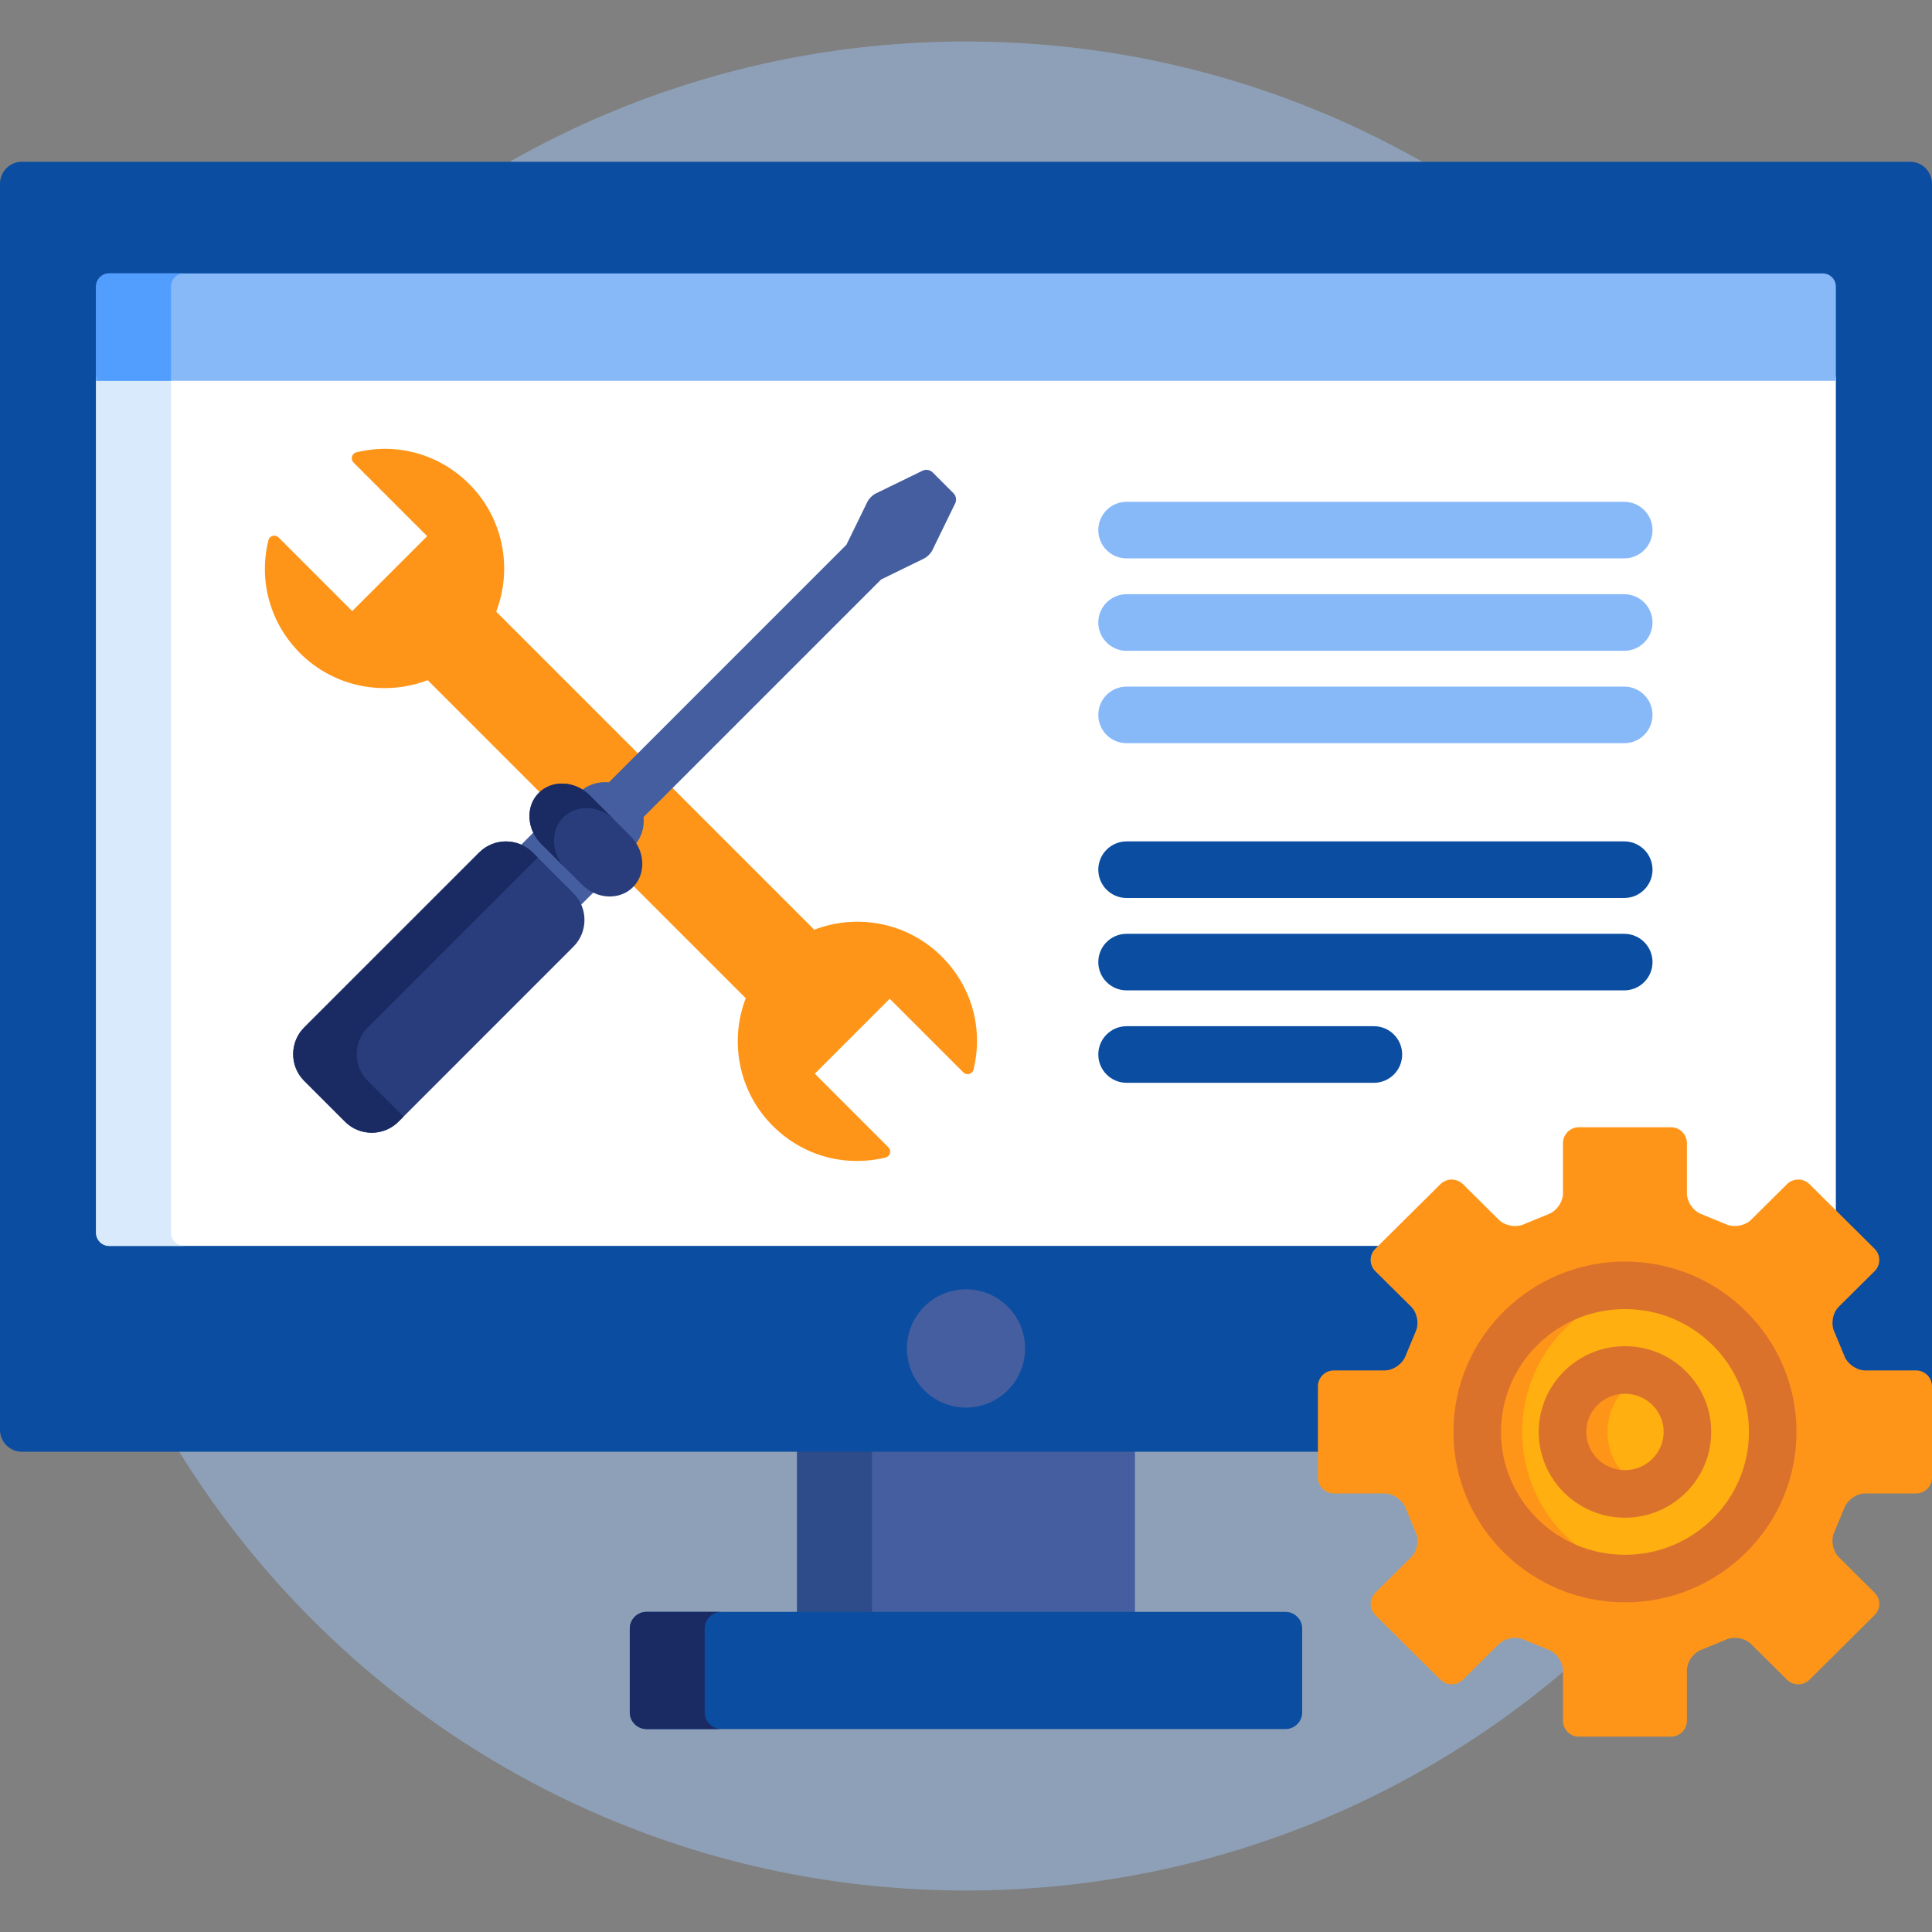 <svg width="50" height="50" viewBox="0 0 50 50" fill="none" xmlns="http://www.w3.org/2000/svg">
<rect x="0" y="0" width="50" height="50" fill="#808080" stroke="none"/>
<path d="M25 48.926C38.214 48.926 48.926 38.214 48.926 25C48.926 11.786 38.214 1.074 25 1.074C11.786 1.074 1.074 11.786 1.074 25C1.074 38.214 11.786 48.926 25 48.926Z" fill="#8EA0B7"/>
<path d="M29.372 37.474H20.629V41.812H29.372V37.474Z" fill="#445EA0"/>
<path d="M22.567 37.474H20.629V41.812H22.567V37.474Z" fill="#2E4C89"/>
<path d="M33.701 44.316C33.701 44.554 33.506 44.748 33.268 44.748H16.731C16.494 44.748 16.299 44.554 16.299 44.316V42.148C16.299 41.91 16.494 41.715 16.731 41.715H33.268C33.506 41.715 33.701 41.91 33.701 42.148V44.316H33.701Z" fill="#0B4DA1"/>
<path d="M18.237 44.316V42.148C18.237 41.91 18.432 41.715 18.67 41.715H16.732C16.494 41.715 16.299 41.91 16.299 42.148V44.316C16.299 44.554 16.494 44.748 16.732 44.748H18.67C18.432 44.748 18.237 44.554 18.237 44.316Z" fill="#1A2B63"/>
<path d="M49.433 4.186H0.567C0.255 4.186 0 4.441 0 4.753V37.005C0 37.316 0.255 37.571 0.567 37.571H34.206V35.877C34.206 35.705 34.346 35.565 34.519 35.565H35.836C36.105 35.565 36.385 35.365 36.473 35.111L36.722 34.514C36.839 34.278 36.782 33.94 36.591 33.75L35.661 32.828C35.602 32.769 35.57 32.691 35.57 32.608C35.57 32.525 35.602 32.447 35.661 32.388L37.347 30.716C37.406 30.657 37.485 30.625 37.569 30.625C37.654 30.625 37.733 30.657 37.792 30.716L38.721 31.638C38.84 31.756 39.024 31.827 39.213 31.827C39.315 31.827 39.412 31.806 39.493 31.766L40.099 31.518C40.348 31.433 40.548 31.154 40.548 30.884V29.584C40.548 29.411 40.688 29.271 40.861 29.271H43.247C43.42 29.271 43.56 29.411 43.56 29.584V30.884C43.56 31.154 43.76 31.433 44.014 31.52L44.62 31.768C44.696 31.806 44.793 31.827 44.895 31.827C45.084 31.827 45.267 31.756 45.387 31.638L46.316 30.716C46.375 30.657 46.454 30.625 46.539 30.625C46.623 30.625 46.702 30.657 46.761 30.716L48.446 32.388C48.505 32.447 48.538 32.525 48.538 32.608C48.538 32.691 48.505 32.77 48.446 32.828L47.517 33.75C47.326 33.94 47.269 34.278 47.389 34.52L47.637 35.117C47.723 35.365 48.003 35.565 48.272 35.565H49.589C49.762 35.565 49.902 35.705 49.902 35.877V37.322C49.964 37.231 50 37.122 50 37.005V4.753C50 4.441 49.745 4.186 49.433 4.186Z" fill="#0B4DA1"/>
<path d="M2.487 31.904C2.487 32.092 2.64 32.244 2.827 32.244H35.806L37.347 30.716C37.406 30.657 37.485 30.625 37.569 30.625C37.654 30.625 37.733 30.657 37.792 30.716L38.721 31.638C38.84 31.756 39.024 31.827 39.213 31.827C39.315 31.827 39.411 31.806 39.493 31.766L40.099 31.518C40.348 31.433 40.548 31.153 40.548 30.884V29.584C40.548 29.411 40.688 29.271 40.861 29.271H43.247C43.419 29.271 43.56 29.411 43.56 29.584V30.884C43.56 31.154 43.759 31.433 44.014 31.52L44.62 31.768C44.696 31.806 44.793 31.827 44.895 31.827C45.084 31.827 45.267 31.756 45.386 31.638L46.316 30.716C46.375 30.657 46.454 30.625 46.538 30.625C46.623 30.625 46.702 30.657 46.761 30.716L47.512 31.461V9.757H2.487V31.904Z" fill="white"/>
<path d="M4.425 31.904V9.757H2.487V31.904C2.487 32.092 2.64 32.244 2.827 32.244H4.765C4.578 32.245 4.425 32.092 4.425 31.904Z" fill="#D9EAFC"/>
<path d="M24.376 24.759C23.485 23.868 22.181 23.635 21.073 24.061L17.337 20.325L16.586 21.076C16.565 21.096 16.555 21.125 16.558 21.155C16.581 21.375 16.52 21.592 16.388 21.767C16.364 21.799 16.362 21.843 16.383 21.878C16.591 22.208 16.569 22.61 16.333 22.867L19.3 25.834C18.874 26.942 19.107 28.246 19.998 29.137C20.77 29.909 21.862 30.215 22.919 29.956C22.947 29.95 22.973 29.935 22.993 29.915C23.011 29.896 23.025 29.873 23.033 29.846C23.048 29.792 23.033 29.733 22.993 29.694L21.087 27.787L23.026 25.848L24.932 27.754C24.972 27.794 25.031 27.809 25.085 27.794C25.112 27.787 25.135 27.773 25.154 27.754C25.174 27.734 25.188 27.709 25.195 27.68C25.454 26.623 25.148 25.531 24.376 24.759Z" fill="#FF9518"/>
<path d="M14.544 20.377C14.711 20.377 14.877 20.426 15.025 20.518C15.041 20.529 15.059 20.534 15.077 20.534C15.098 20.534 15.118 20.527 15.136 20.514C15.286 20.4 15.466 20.339 15.657 20.339C15.687 20.339 15.718 20.341 15.748 20.344C15.751 20.344 15.754 20.345 15.758 20.345C15.784 20.345 15.808 20.334 15.827 20.316L16.578 19.565L12.842 15.829C13.267 14.721 13.035 13.417 12.143 12.526C11.372 11.754 10.28 11.448 9.222 11.706C9.194 11.713 9.169 11.728 9.149 11.748C9.13 11.767 9.116 11.79 9.109 11.817C9.093 11.871 9.109 11.93 9.149 11.97L11.055 13.876L9.115 15.815L7.209 13.909C7.169 13.869 7.111 13.854 7.056 13.869C7.03 13.876 7.006 13.89 6.988 13.909C6.968 13.929 6.953 13.954 6.946 13.983C6.687 15.04 6.994 16.132 7.765 16.904C8.657 17.795 9.961 18.027 11.068 17.602L14.035 20.569C14.17 20.445 14.349 20.377 14.544 20.377Z" fill="#FF9518"/>
<path d="M25 36.428C25.845 36.428 26.53 35.742 26.53 34.898C26.53 34.053 25.845 33.367 25 33.367C24.155 33.367 23.47 34.053 23.47 34.898C23.47 35.742 24.155 36.428 25 36.428Z" fill="#445EA0"/>
<path d="M47.172 7.076H2.827C2.64 7.076 2.487 7.229 2.487 7.416V9.855H47.512V7.416C47.512 7.229 47.359 7.076 47.172 7.076Z" fill="#87B9F9"/>
<path d="M4.765 7.076H2.827C2.64 7.076 2.487 7.229 2.487 7.416V9.855H4.425V7.416C4.425 7.229 4.578 7.076 4.765 7.076Z" fill="#519EFF"/>
<path d="M40.45 44.533C40.45 44.759 40.635 44.944 40.861 44.944H43.247C43.473 44.944 43.657 44.759 43.657 44.533V43.233C43.657 43.007 43.832 42.763 44.046 42.69L44.658 42.439C44.861 42.34 45.158 42.389 45.318 42.548L46.247 43.471C46.407 43.63 46.67 43.63 46.83 43.471L48.515 41.798C48.676 41.639 48.676 41.379 48.515 41.22L47.586 40.297C47.426 40.139 47.376 39.843 47.477 39.64L47.727 39.037C47.801 38.824 48.047 38.65 48.272 38.65H49.589C49.815 38.65 50 38.465 50 38.239V35.877C50 35.652 49.815 35.467 49.589 35.467H48.272C48.047 35.467 47.801 35.292 47.727 35.079L47.477 34.476C47.377 34.274 47.426 33.978 47.586 33.819L48.515 32.897C48.676 32.738 48.676 32.478 48.515 32.319L46.83 30.646C46.67 30.487 46.407 30.487 46.247 30.646L45.318 31.568C45.158 31.727 44.86 31.777 44.657 31.678L44.046 31.427C43.832 31.354 43.657 31.11 43.657 30.884V29.583C43.657 29.358 43.473 29.173 43.247 29.173H40.861C40.635 29.173 40.45 29.358 40.45 29.583V30.884C40.45 31.11 40.276 31.354 40.062 31.427L39.45 31.678C39.248 31.777 38.95 31.727 38.79 31.568L37.861 30.646C37.7 30.487 37.438 30.487 37.278 30.646L35.592 32.319C35.432 32.478 35.432 32.738 35.592 32.897L36.522 33.819C36.682 33.978 36.731 34.274 36.631 34.476L36.38 35.079C36.306 35.292 36.061 35.467 35.835 35.467H34.518C34.292 35.467 34.108 35.652 34.108 35.877V38.239C34.108 38.465 34.293 38.65 34.518 38.65H35.835C36.061 38.65 36.306 38.824 36.38 39.037L36.631 39.641C36.731 39.843 36.682 40.139 36.522 40.297L35.592 41.22C35.432 41.379 35.432 41.639 35.592 41.798L37.278 43.471C37.438 43.63 37.7 43.63 37.861 43.471L38.79 42.548C38.95 42.389 39.247 42.34 39.45 42.439L40.062 42.69C40.276 42.763 40.45 43.007 40.45 43.233V44.533Z" fill="#FF9518"/>
<path d="M42.054 40.854C39.942 40.854 38.23 39.155 38.23 37.059C38.23 34.962 39.942 33.264 42.054 33.264C44.166 33.264 45.878 34.962 45.878 37.058C45.878 39.155 44.166 40.854 42.054 40.854Z" fill="#FFAF10"/>
<path d="M39.394 37.059C39.394 35.158 40.8 33.585 42.636 33.307C42.446 33.278 42.252 33.263 42.054 33.263C39.942 33.263 38.23 34.962 38.23 37.059C38.23 39.155 39.942 40.853 42.054 40.853C42.252 40.853 42.446 40.839 42.636 40.81C40.8 40.532 39.394 38.958 39.394 37.059Z" fill="#FF9518"/>
<path d="M42.054 41.469C39.606 41.469 37.614 39.49 37.614 37.059C37.614 34.627 39.606 32.648 42.054 32.648C44.502 32.648 46.494 34.627 46.494 37.058C46.494 39.49 44.502 41.469 42.054 41.469ZM42.054 33.879C40.285 33.879 38.846 35.305 38.846 37.059C38.846 38.812 40.285 40.238 42.054 40.238C43.823 40.238 45.263 38.812 45.263 37.058C45.263 35.305 43.823 33.879 42.054 33.879Z" fill="#DB722C"/>
<path d="M42.054 38.663C41.161 38.663 40.438 37.944 40.438 37.059C40.438 36.172 41.161 35.454 42.054 35.454C42.947 35.454 43.671 36.172 43.671 37.058C43.671 37.944 42.947 38.663 42.054 38.663Z" fill="#FFAF10"/>
<path d="M41.601 37.059C41.601 36.376 42.031 35.795 42.636 35.563C42.455 35.494 42.259 35.454 42.054 35.454C41.161 35.454 40.438 36.172 40.438 37.059C40.438 37.944 41.161 38.663 42.054 38.663C42.26 38.663 42.455 38.623 42.636 38.554C42.031 38.322 41.601 37.741 41.601 37.059Z" fill="#FF9518"/>
<path d="M42.054 39.278C40.823 39.278 39.822 38.283 39.822 37.059C39.822 35.834 40.823 34.839 42.054 34.839C43.285 34.839 44.286 35.834 44.286 37.058C44.286 38.283 43.285 39.278 42.054 39.278ZM42.054 36.07C41.502 36.07 41.053 36.513 41.053 37.059C41.053 37.603 41.502 38.047 42.054 38.047C42.606 38.047 43.055 37.603 43.055 37.058C43.055 36.513 42.606 36.07 42.054 36.07Z" fill="#DB722C"/>
<path d="M13.715 22.13L14.773 23.187C14.86 23.275 14.925 23.377 14.968 23.486L15.427 23.028C15.319 22.981 15.218 22.913 15.132 22.828L14.075 21.77C13.987 21.682 13.92 21.582 13.874 21.476L13.416 21.934C13.527 21.978 13.629 22.043 13.715 22.13Z" fill="#445EA0"/>
<path d="M24.681 12.77L24.132 12.221C24.071 12.16 23.958 12.141 23.881 12.179L22.658 12.775C22.581 12.813 22.486 12.908 22.449 12.985L21.905 14.099L15.757 20.247C15.486 20.219 15.207 20.305 14.998 20.502C15.068 20.543 15.134 20.593 15.193 20.652L16.25 21.709C16.31 21.769 16.36 21.835 16.4 21.904C16.598 21.694 16.683 21.415 16.655 21.145L22.803 14.997L23.917 14.453C23.995 14.415 24.089 14.321 24.127 14.244L24.723 13.021C24.761 12.944 24.742 12.831 24.681 12.77Z" fill="#445EA0"/>
<path d="M16.382 22.959C16.036 23.305 15.443 23.276 15.063 22.896L14.005 21.839C13.626 21.459 13.598 20.866 13.943 20.52C14.289 20.175 14.882 20.203 15.262 20.583L16.319 21.64C16.699 22.02 16.727 22.613 16.382 22.959Z" fill="#293D7C"/>
<path d="M42.034 14.451H29.156C28.752 14.451 28.424 14.124 28.424 13.719C28.424 13.315 28.752 12.987 29.156 12.987H42.034C42.439 12.987 42.767 13.315 42.767 13.719C42.767 14.124 42.439 14.451 42.034 14.451Z" fill="#87B9F9"/>
<path d="M42.034 16.843H29.156C28.752 16.843 28.424 16.515 28.424 16.11C28.424 15.706 28.752 15.378 29.156 15.378H42.034C42.439 15.378 42.767 15.706 42.767 16.11C42.767 16.515 42.439 16.843 42.034 16.843Z" fill="#87B9F9"/>
<path d="M42.034 19.234H29.156C28.752 19.234 28.424 18.906 28.424 18.502C28.424 18.097 28.752 17.769 29.156 17.769H42.034C42.439 17.769 42.767 18.097 42.767 18.502C42.767 18.906 42.439 19.234 42.034 19.234Z" fill="#87B9F9"/>
<path d="M42.034 23.24H29.156C28.752 23.24 28.424 22.912 28.424 22.508C28.424 22.103 28.752 21.775 29.156 21.775H42.034C42.439 21.775 42.767 22.103 42.767 22.508C42.767 22.912 42.439 23.24 42.034 23.24Z" fill="#0B4DA1"/>
<path d="M42.034 25.631H29.156C28.752 25.631 28.424 25.304 28.424 24.899C28.424 24.494 28.752 24.167 29.156 24.167H42.034C42.439 24.167 42.767 24.494 42.767 24.899C42.767 25.303 42.439 25.631 42.034 25.631Z" fill="#0B4DA1"/>
<path d="M35.555 28.023H29.156C28.752 28.023 28.424 27.695 28.424 27.29C28.424 26.886 28.752 26.558 29.156 26.558H35.555C35.96 26.558 36.288 26.886 36.288 27.29C36.288 27.695 35.96 28.023 35.555 28.023Z" fill="#0B4DA1"/>
<path d="M10.311 29.03C9.931 29.41 9.31 29.41 8.93 29.03L7.872 27.972C7.492 27.593 7.492 26.971 7.872 26.591L12.403 22.061C12.783 21.681 13.404 21.681 13.784 22.061L14.841 23.118C15.221 23.498 15.221 24.119 14.841 24.499L10.311 29.03Z" fill="#293D7C"/>
<path d="M9.517 27.973C9.137 27.593 9.137 26.971 9.517 26.591L13.916 22.193L13.784 22.061C13.404 21.681 12.783 21.681 12.403 22.061L7.872 26.591C7.492 26.971 7.492 27.593 7.872 27.972L8.93 29.03C9.31 29.41 9.931 29.41 10.311 29.03L10.443 28.898L9.517 27.973Z" fill="#1A2B63"/>
<path d="M14.578 21.155C14.924 20.81 15.517 20.838 15.897 21.218L15.262 20.583C14.882 20.203 14.289 20.175 13.944 20.52C13.598 20.866 13.626 21.459 14.006 21.839L14.64 22.474C14.261 22.094 14.233 21.501 14.578 21.155Z" fill="#1A2B63"/>
</svg>
